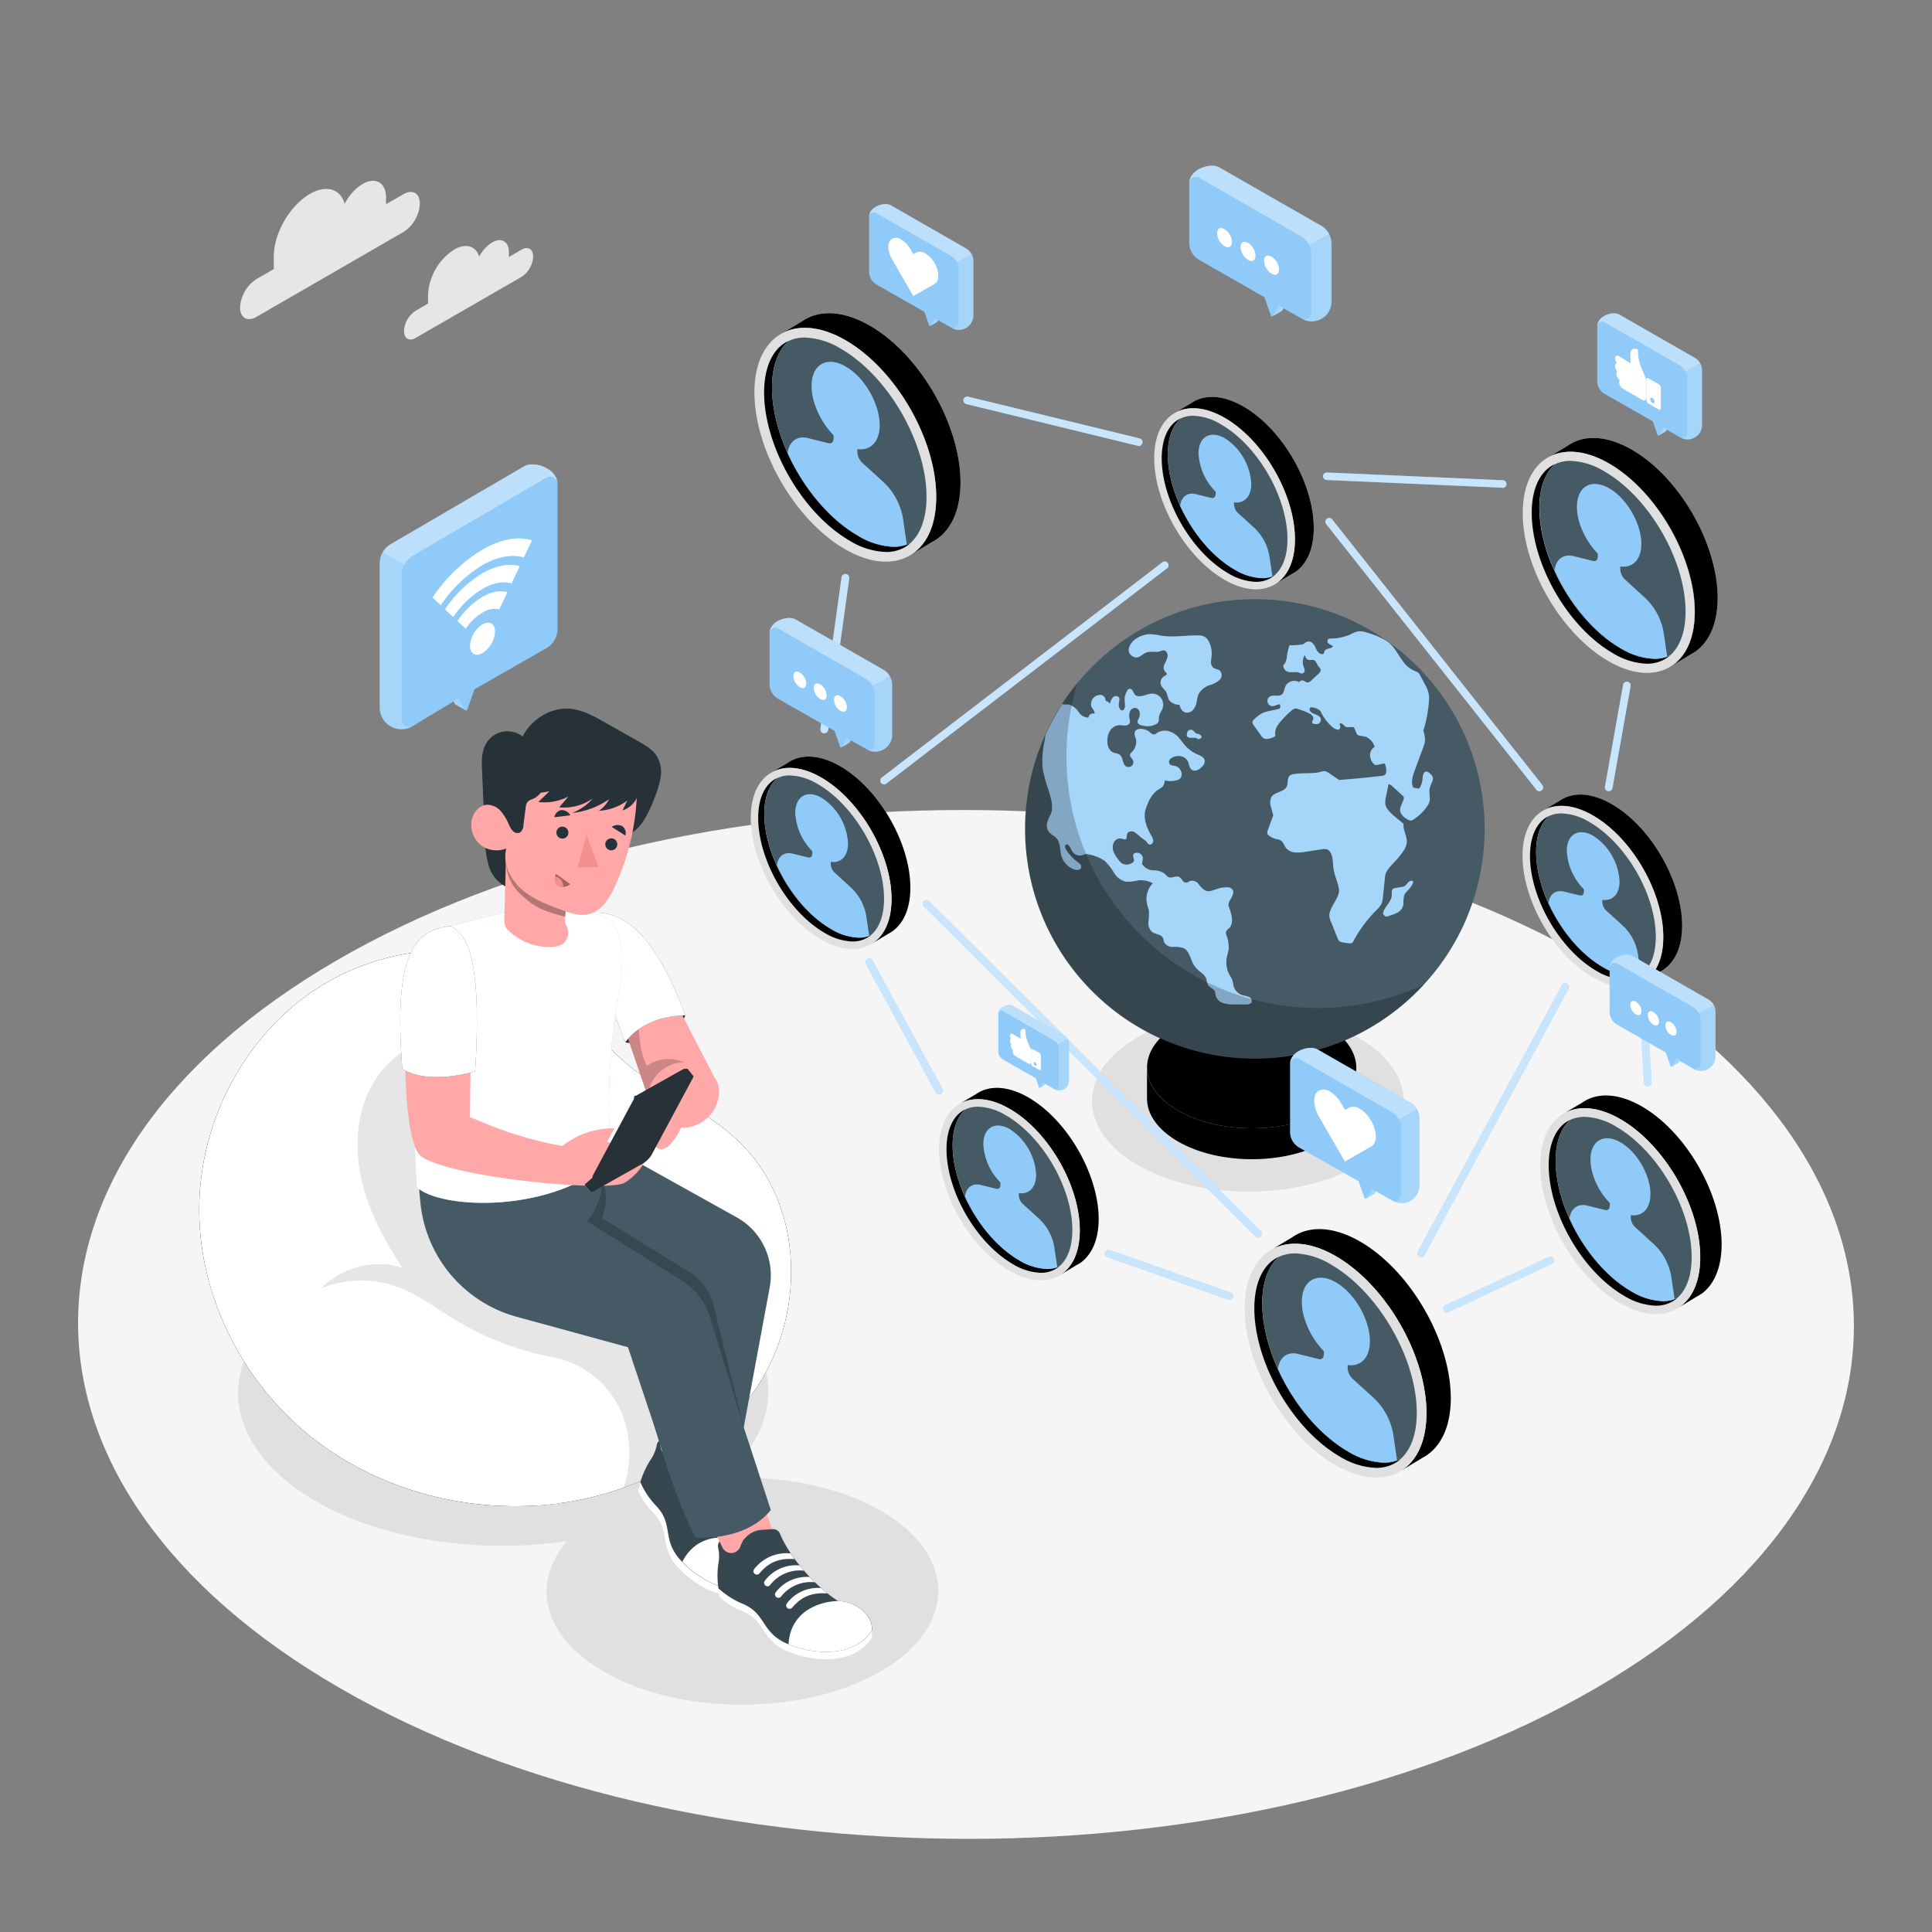 <svg xmlns="http://www.w3.org/2000/svg" xmlns:xlink="http://www.w3.org/1999/xlink" viewBox="0 0 500 500" xmlns:v="https://vecta.io/nano"><rect x="0" y="0" width="500" height="500" fill="#808080" stroke="none"/><style><![CDATA[.B{opacity:.2}.C{fill:#90caf9}.D{fill:#fff}.E{fill:#e0e0e0}.F{fill:#455a64}.G{opacity:.1}.H{opacity:.4}.I{fill:#ffa8a7}.J{fill:#263238}]]></style><path d="M412 248.63c-90.05-52-235.56-52-325 0S-2 384.91 88 436.9s235.56 52 325 0 89-136.28-1-188.27z" fill="#f5f5f5"/><path d="M294.52 301.56c15.81 9.12 41.36 9.12 57.06 0C359.44 297 363.34 291 363.31 285s-4-12-11.91-16.53c-15.81-9.13-41.36-9.13-57.07 0-7.85 4.57-11.76 10.55-11.72 16.53s4 12 11.91 16.56zM81.88 332.22c26.87-15.51 70.31-15.51 97 0 23.6 13.71 26.22 34.94 8 50.4 14.72-.91 30 1.9 41.22 8.43 19.74 11.47 19.63 30.06-.23 41.53s-52 11.47-71.69 0c-15.7-9.13-18.83-22.76-9.46-33.72-22.62 3.27-47.52-.21-65.14-10.45-26.72-15.51-26.58-40.67.3-56.19z" class="E"/><path d="M80.21 50.18c4.28-2.46 7.89-1.26 9 2.58a12.65 12.65 0 0 1 4.61-5.14c3.35-1.93 6.08-.38 6.09 3.47v1.76l4.49-2.59c2.35-1.36 4.25-.27 4.26 2.43a9.29 9.29 0 0 1-4.18 7.31L66.39 82c-2.34 1.36-4.25.27-4.26-2.42a9.34 9.34 0 0 1 4.23-7.34l4.5-2.6V66.4c-.03-5.96 4.14-13.22 9.35-16.22zm37.33 14.41c3.07-1.77 5.66-.9 6.48 1.85a9.2 9.2 0 0 1 3.32-3.69c2.4-1.39 4.36-.27 4.36 2.49v1.27l3.23-1.87c1.68-1 3.05-.19 3.05 1.75a6.67 6.67 0 0 1-3 5.26l-27.36 15.78c-1.69 1-3.06.2-3.06-1.74a6.67 6.67 0 0 1 3-5.26l3.22-1.87v-2.33a14.82 14.82 0 0 1 6.76-11.64z" fill="#e6e6e6"/><g class="C"><use xlink:href="#B"/><use xlink:href="#C"/></g><use xlink:href="#B" class="G"/><use xlink:href="#C" opacity=".3"/><path d="M310.36 280.2c7.55 4.36 19.75 4.36 27.25 0 3.75-2.18 5.62-5 5.6-7.9s-1.91-5.71-5.69-7.89c-7.55-4.36-19.75-4.36-27.25 0-3.75 2.18-5.62 5-5.6 7.89s1.91 5.7 5.69 7.9z" class="B"/><circle cx="324.81" cy="214.51" r="59.47" transform="matrix(.707 -.707 .707 .707 -56.54 292.5)" class="F"/><g class="C"><use xlink:href="#D"/><use xlink:href="#E"/><use xlink:href="#F"/><use xlink:href="#G"/><use xlink:href="#H"/></g><g class="B D"><use xlink:href="#D"/><use xlink:href="#E"/><use xlink:href="#F"/><use xlink:href="#G"/><use xlink:href="#H"/></g><path d="M276,195.79a64.87,64.87,0,0,1,2.83-19,59.46,59.46,0,0,0,89.71,78,65.07,65.07,0,0,1-92.54-59Z" opacity=".22"/><use xlink:href="#I" class="E"/><use xlink:href="#I" class="G"/><g class="E"><path d="M242.29 128.68c.05-14.93-10.45-33.11-23.45-40.62-6.34-3.66-12.1-4.09-16.34-1.85a10.29 10.29 0 0 0-1.15.69h0c-3.78 2.62-6.09 7.64-6.11 14.6 0 14.93 10.46 33.13 23.46 40.63 6.57 3.8 12.51 4.13 16.8 1.6s6.77-7.66 6.79-15.05z"/><use xlink:href="#J"/></g><use xlink:href="#J" class="B"/><path d="M217.59 90.24a19.18 19.18 0 0 0-9.3-2.89 9.93 9.93 0 0 0-4.23.91c-2.74 2.38-4.26 6.55-4.27 11.92 0 14.11 9.92 31.36 22.2 38.45a19.12 19.12 0 0 0 9.29 2.89 9.84 9.84 0 0 0 4.28-.94c2.71-2.38 4.2-6.53 4.22-11.9.04-14.11-9.92-31.35-22.19-38.44z" class="F"/><path d="M228.53 124.65l-5.32-4.83a4.06 4.06 0 0 1-1.32-2.77v-.82c3.35.49 5.75-1.82 5.77-6.16 0-5.59-3.92-12.41-8.79-15.22s-8.83-.55-8.84 5c0 4.34 2.36 9.41 5.7 12.79v.81c0 .93-.55 1.45-1.33 1.25l-5.33-1.33c-2.65-.65-4.66.71-5.18 3.52l-.06.33c4 8.89 10.65 17 18.16 21.37a19.12 19.12 0 0 0 9.29 2.89 10.11 10.11 0 0 0 3.4-.58l-1-6.81a16.82 16.82 0 0 0-5.15-9.44z" class="C"/><use xlink:href="#K" class="E"/><use xlink:href="#K" class="G"/><g class="E"><path d="M369.17 365.71c0-14.93-10.45-33.11-23.45-40.62-6.34-3.66-12.1-4.09-16.34-1.85a10.42 10.42 0 0 0-1.16.69h0c-3.77 2.62-6.08 7.64-6.1 14.6 0 14.93 10.46 33.13 23.46 40.63 6.57 3.8 12.51 4.13 16.79 1.6s6.78-7.66 6.8-15.05z"/><use xlink:href="#L"/></g><use xlink:href="#L" class="B"/><path d="M344.46 327.27a19.12 19.12 0 0 0-9.29-2.89 9.9 9.9 0 0 0-4.23.91c-2.74 2.38-4.26 6.55-4.27 11.92 0 14.11 9.92 31.36 22.2 38.45a19.12 19.12 0 0 0 9.29 2.89 9.84 9.84 0 0 0 4.28-.94c2.71-2.38 4.2-6.53 4.22-11.9.04-14.11-9.92-31.35-22.2-38.44z" class="F"/><path d="M355.41 361.68l-5.33-4.83a4.09 4.09 0 0 1-1.31-2.77v-.81c3.35.48 5.75-1.83 5.76-6.17 0-5.59-3.92-12.41-8.78-15.22s-8.83-.55-8.84 5c0 4.34 2.36 9.41 5.7 12.79v.81c0 .93-.55 1.45-1.33 1.25l-5.34-1.33c-2.64-.65-4.65.71-5.17 3.53l-.06.32c4 8.89 10.64 17 18.16 21.37a19.12 19.12 0 0 0 9.29 2.89 10.11 10.11 0 0 0 3.4-.58l-1-6.81a16.88 16.88 0 0 0-5.15-9.44z" class="C"/><use xlink:href="#M" class="E"/><use xlink:href="#M" class="G"/><g class="E"><path d="M440 325.42c0-13.14-9.21-29.15-20.65-35.75-5.58-3.22-10.65-3.61-14.38-1.63a10.47 10.47 0 0 0-1 .6h0c-3.32 2.31-5.35 6.73-5.37 12.85 0 13.15 9.21 29.17 20.65 35.77 5.78 3.34 11 3.63 14.78 1.41s5.97-6.75 5.97-13.25z"/><use xlink:href="#N"/></g><use xlink:href="#N" class="B"/><path d="M418.27 291.59a16.8 16.8 0 0 0-8.18-2.55 8.75 8.75 0 0 0-3.73.8c-2.41 2.1-3.75 5.77-3.76 10.5 0 12.42 8.73 27.6 19.54 33.84a16.88 16.88 0 0 0 8.18 2.54 8.73 8.73 0 0 0 3.77-.82c2.39-2.1 3.7-5.75 3.71-10.48.04-12.42-8.73-27.59-19.53-33.83z" class="F"/><path d="M427.9 321.88l-4.69-4.26a3.53 3.53 0 0 1-1.15-2.44v-.71c2.95.43 5.06-1.61 5.07-5.43 0-4.92-3.45-10.93-7.73-13.4s-7.77-.48-7.79 4.44c0 3.82 2.08 8.28 5 11.25v.72c0 .82-.48 1.27-1.17 1.1l-4.67-1.15c-2.33-.57-4.1.62-4.56 3.1v.28c3.53 7.83 9.37 15 16 18.82a16.88 16.88 0 0 0 8.18 2.54 8.83 8.83 0 0 0 3-.51l-.89-6a14.85 14.85 0 0 0-4.6-8.35z" class="C"/><use xlink:href="#O" class="E"/><use xlink:href="#O" class="G"/><g class="E"><path d="M335.15 139.61c0-11.57-8.1-25.65-18.16-31.46-4.91-2.83-9.37-3.17-12.66-1.44a8.77 8.77 0 0 0-.89.54h0c-2.93 2-4.72 5.91-4.73 11.3 0 11.57 8.1 25.66 18.17 31.48 5.09 2.93 9.69 3.19 13 1.23s5.25-5.93 5.27-11.65z"/><use xlink:href="#P"/></g><use xlink:href="#P" class="B"/><path d="M316 109.84a14.74 14.74 0 0 0-7.19-2.24 7.65 7.65 0 0 0-3.28.7c-2.12 1.84-3.3 5.08-3.31 9.24 0 10.92 7.68 24.28 17.2 29.77a14.74 14.74 0 0 0 7.19 2.24 7.58 7.58 0 0 0 3.31-.72c2.11-1.85 3.26-5.06 3.27-9.23.04-10.92-7.67-24.27-17.19-29.76z" class="F"/><path d="M324.49 136.49l-4.12-3.74a3.18 3.18 0 0 1-1-2.15v-.6c2.59.38 4.45-1.42 4.46-4.78a15 15 0 0 0-6.8-11.78c-3.77-2.18-6.84-.43-6.85 3.9a15.11 15.11 0 0 0 4.42 9.9v.64c0 .71-.43 1.11-1 1l-4.14-1c-2.05-.5-3.6.55-4 2.73l-.05.25c3.11 6.89 8.25 13.19 14.07 16.55a14.74 14.74 0 0 0 7.19 2.24 7.78 7.78 0 0 0 2.64-.45l-.79-5.27a13 13 0 0 0-4.03-7.44z" class="C"/><use xlink:href="#Q" class="E"/><use xlink:href="#Q" class="G"/><g class="E"><path d="M430.47 242.52c0-11.57-8.1-25.65-18.17-31.46-4.91-2.84-9.37-3.17-12.65-1.44a8.24 8.24 0 0 0-.9.54h0c-2.92 2-4.71 5.92-4.72 11.31 0 11.57 8.1 25.66 18.17 31.47 5.08 2.94 9.69 3.2 13 1.24s5.25-5.94 5.27-11.66z"/><use xlink:href="#R"/></g><use xlink:href="#R" class="B"/><path d="M411.33 212.74a14.83 14.83 0 0 0-7.2-2.23 7.61 7.61 0 0 0-3.27.7c-2.12 1.84-3.3 5.07-3.31 9.23 0 10.93 7.68 24.29 17.19 29.78a14.88 14.88 0 0 0 7.2 2.24 7.62 7.62 0 0 0 3.31-.73c2.1-1.84 3.26-5.06 3.27-9.22.03-10.92-7.68-24.28-17.19-29.77z" class="F"/><path d="M419.81 239.4l-4.13-3.75a3.14 3.14 0 0 1-1-2.14v-.63c2.59.37 4.45-1.42 4.46-4.78a15 15 0 0 0-6.8-11.79c-3.78-2.18-6.84-.42-6.85 3.91a15.1 15.1 0 0 0 4.41 9.9v.63c0 .72-.42 1.12-1 1l-4.13-1c-2.05-.51-3.6.55-4 2.73v.25c3.11 6.89 8.24 13.19 14.06 16.55a14.88 14.88 0 0 0 7.2 2.24 7.72 7.72 0 0 0 2.63-.45l-.78-5.27a13 13 0 0 0-4.07-7.4z" class="C"/><use xlink:href="#S" class="E"/><use xlink:href="#S" class="G"/><g class="E"><path d="M279.46 318.42c0-11.56-8.09-25.64-18.16-31.46-4.91-2.83-9.37-3.17-12.66-1.43a7.2 7.2 0 0 0-.89.53h0c-2.92 2-4.71 5.92-4.73 11.31 0 11.56 8.11 25.66 18.17 31.47 5.09 2.94 9.69 3.19 13 1.24s5.26-5.94 5.27-11.66z"/><use xlink:href="#T"/></g><use xlink:href="#T" class="B"/><path d="M260.33 288.65a14.91 14.91 0 0 0-7.2-2.24 7.8 7.8 0 0 0-3.28.7c-2.12 1.85-3.3 5.08-3.31 9.24 0 10.93 7.68 24.29 17.2 29.78a14.82 14.82 0 0 0 7.19 2.23 7.66 7.66 0 0 0 3.32-.72c2.1-1.85 3.25-5.06 3.27-9.22.03-10.93-7.68-24.28-17.19-29.77z" class="F"/><path d="M268.8 315.3l-4.12-3.74a3.16 3.16 0 0 1-1-2.15v-.63c2.6.38 4.46-1.41 4.47-4.78a15 15 0 0 0-6.81-11.78c-3.77-2.18-6.84-.43-6.85 3.9a15.16 15.16 0 0 0 4.42 9.91v.63c0 .72-.42 1.12-1 1l-4.13-1c-2-.51-3.61.54-4 2.72l-.05.25c3.11 6.89 8.25 13.2 14.07 16.56a14.82 14.82 0 0 0 7.19 2.23 7.78 7.78 0 0 0 2.64-.44l-.79-5.28a13 13 0 0 0-4.04-7.4z" class="C"/><use xlink:href="#U" class="E"/><use xlink:href="#U" class="G"/><g class="E"><path d="M230.74 232.69c0-11.57-8.1-25.65-18.17-31.46-4.91-2.84-9.37-3.18-12.66-1.44-.3.16-.6.34-.89.53h0c-2.92 2-4.71 5.92-4.73 11.31 0 11.57 8.11 25.66 18.17 31.47 5.09 2.94 9.7 3.19 13 1.24s5.26-5.93 5.28-11.65z"/><use xlink:href="#V"/></g><use xlink:href="#V" class="B"/><path d="M211.6 202.91a14.86 14.86 0 0 0-7.2-2.23 7.57 7.57 0 0 0-3.27.7c-2.13 1.84-3.3 5.07-3.32 9.23 0 10.93 7.69 24.29 17.2 29.78a14.85 14.85 0 0 0 7.19 2.24 7.67 7.67 0 0 0 3.32-.73c2.1-1.85 3.26-5.06 3.27-9.22.03-10.92-7.68-24.28-17.19-29.77z" class="F"/><path d="M220.08 229.56l-4.08-3.74a3.14 3.14 0 0 1-1-2.14v-.63c2.6.37 4.46-1.42 4.47-4.78a15 15 0 0 0-6.81-11.79c-3.77-2.18-6.83-.42-6.85 3.9a15.19 15.19 0 0 0 4.42 9.91v.63c0 .72-.42 1.12-1 1l-4.13-1c-2.05-.51-3.6.55-4 2.73l-.05.25c3.12 6.89 8.25 13.19 14.07 16.55a14.85 14.85 0 0 0 7.19 2.24 7.78 7.78 0 0 0 2.64-.45l-.78-5.28a13.07 13.07 0 0 0-4.09-7.4z" class="C"/><use xlink:href="#W" class="E"/><use xlink:href="#W" class="G"/><g class="E"><path d="M438.58 158.37c0-14.12-9.88-31.31-22.17-38.41-6-3.46-11.44-3.87-15.46-1.75a12 12 0 0 0-1.09.65h0c-3.57 2.48-5.75 7.23-5.77 13.81C394 146.8 404 164 416.26 171.1c6.21 3.58 11.83 3.9 15.88 1.51s6.42-7.26 6.44-14.24z"/><use xlink:href="#X"/></g><use xlink:href="#X" class="B"/><path d="M415.22 122a18.18 18.18 0 0 0-8.79-2.73 9.34 9.34 0 0 0-4 .86c-2.59 2.25-4 6.19-4 11.27 0 13.34 9.38 29.65 21 36.36a18.18 18.18 0 0 0 8.79 2.73 9.18 9.18 0 0 0 4-.89c2.57-2.25 4-6.17 4-11.26.02-13.34-9.39-29.62-21-36.34z" class="F"/><g class="C"><path d="M425.57 154.56l-5-4.57a3.85 3.85 0 0 1-1.24-2.62v-.77c3.17.46 5.44-1.73 5.45-5.83 0-5.29-3.71-11.74-8.31-14.39s-8.34-.52-8.36 4.76c0 4.11 2.23 8.9 5.39 12.1v.76c0 .88-.51 1.36-1.25 1.17l-5-1.25c-2.5-.62-4.4.67-4.89 3.33l-.06.31c3.8 8.41 10.07 16.1 17.17 20.21a18.18 18.18 0 0 0 8.79 2.73 9.53 9.53 0 0 0 3.21-.55l-.95-6.44a16 16 0 0 0-4.95-8.95z"/><use xlink:href="#Y"/><use xlink:href="#Z"/><use xlink:href="#a"/><use xlink:href="#b"/><use xlink:href="#c"/><use xlink:href="#d"/><use xlink:href="#e"/><use xlink:href="#f"/><use xlink:href="#g"/><use xlink:href="#h"/><use xlink:href="#i"/><use xlink:href="#j"/></g><g opacity=".5" class="D"><use xlink:href="#Y"/><use xlink:href="#Z"/><use xlink:href="#a"/><use xlink:href="#b"/><use xlink:href="#c"/><use xlink:href="#d"/><use xlink:href="#e"/><use xlink:href="#f"/><use xlink:href="#g"/><use xlink:href="#h"/><use xlink:href="#i"/><use xlink:href="#j"/></g><use xlink:href="#k" class="C"/><use xlink:href="#k" class="B"/><use xlink:href="#k" class="D G"/><path d="M162.53 371.79l-.06-.46a24.12 24.12 0 0 0-19.55-20.1 76.42 76.42 0 0 1-25-9.59c-5.47-3.31-10.64-7.37-16.78-9.16a27.34 27.34 0 0 0-18.09 1c5.16-5.42 14-7.8 21.08-5.36-4.9-7.48-9.2-15.55-10.89-24.34S92.7 285.41 98 278.2a25.8 25.8 0 0 1 39.82-2.13c5.25 5.74 8.2 13.81 11.65 20.79 2.47 5 5 10.13 9.11 13.94 6.16 5.76 15 7.83 21.39 13.34 7.24 6.25 10.36 16.23 10.39 25.79a75.87 75.87 0 0 1-2.8 19.07 72.59 72.59 0 0 1-26.17 16 28.26 28.26 0 0 0 1.14-13.21z" class="G"/><path d="M63.55,310a65.55,65.55,0,0,1,55.93-63.66,46.45,46.45,0,0,1,6.33,1.06A63.93,63.93,0,0,0,65.28,310c-.41,20.91,9.82,42.22,27.36,57,13.74,11.59,32,19.27,52.08,22l-1.29.17q-2.7.32-5.43.45c-17.83-3.45-34-10.8-46.48-21.34C73.59,353.2,63.13,331.38,63.55,310Z" class="D"/><path d="M185.9,364.8a63.33,63.33,0,0,0-1.12,10.43l-2.47-.93a6.39,6.39,0,0,0-6.88,1.56l-.12.13a2.49,2.49,0,0,1-3.44.16h0a2.51,2.51,0,0,1-.86-1.8l-.33-10.54Z" class="I"/><path d="M176.34 404c5.14 5.5 14.6 10.3 21.47 5.61l-.77 1.75c-6.87 4.69-16.33-.12-21.47-5.61s-1.8-9.3-6.42-14.17a16.81 16.81 0 0 1-4-5.94c.21-.53.4-1.21.64-2a21.15 21.15 0 0 0 4.13 6.18c4.62 4.83 1.29 8.64 6.42 14.18z" class="D"/><path d="M168.33 377.86a10 10 0 0 0 1.61-3.75 2.16 2.16 0 0 1 1-1.53v1.77a2.5 2.5 0 0 0 4.3 1.64l.12-.13a6.39 6.39 0 0 1 6.88-1.56l2.51.95a1.93 1.93 0 0 1 1.25 1.85c-.16 7.2 3.21 16.77 6.73 22 3.63 1.5 6.77 6.44 5.17 10.07l-.16.36c-6.87 4.69-16.33-.11-21.47-5.61s-1.8-9.3-6.42-14.17a21.15 21.15 0 0 1-4.13-6.18 22.38 22.38 0 0 1 2.61-5.71z" fill="#37474f"/><path d="M178.37 388.26a.88.88 0 0 1-.8-1.56 10 10 0 0 1 9.86 0l.49 1.7a9.65 9.65 0 0 0-9.55-.14zm-1.26-3.9a.88.88 0 0 1-.81-1.56 10.56 10.56 0 0 1 10.27.08l.35 1.77c-2.99-1.58-6.01-2.21-9.81-.29zm2.65 7.77a.88.88 0 0 1-.81-1.56 10 10 0 0 1 9.66-.09l.69 1.79a9.68 9.68 0 0 0-9.54-.14zm13.04 7c3.63 1.5 6.77 6.44 5.17 10.07l-.16.36c-6.77 4.62-16 0-21.23-5.37 4.33-8.48 13.42-6.36 16.22-5.06zm-11.52-3.21a.87.87 0 0 1-1.16-.4.86.86 0 0 1 .35-1.16 10 10 0 0 1 9.68-.09l.94 1.94c-2.99-1.58-6.01-2.21-9.81-.29z" class="D"/><path d="M196.69,385.74a64,64,0,0,0,3.19,10l-2.64.15a6.38,6.38,0,0,0-5.66,4.2l-.06.17a2.49,2.49,0,0,1-3.08,1.53h0a2.53,2.53,0,0,1-1.51-1.3L182.37,391Z" class="I"/><path d="M203.75 425.42c6.92 3 17.51 3.53 21.91-3.53v1.91c-4.4 7.06-15 6.49-21.91 3.53s-5.4-7.78-11.59-10.37a16.73 16.73 0 0 1-6.06-3.82c0-.56-.12-1.27-.21-2.08a21.19 21.19 0 0 0 6.27 4c6.19 2.58 4.68 7.41 11.59 10.36z" class="D"/><path d="M185.89 404.78a10.07 10.07 0 0 0 0-4.08 2.16 2.16 0 0 1 .32-1.81l.76 1.6a2.53 2.53 0 0 0 1.51 1.3 2.49 2.49 0 0 0 3.08-1.53l.06-.17a6.38 6.38 0 0 1 5.66-4.2l2.69-.15a1.93 1.93 0 0 1 1.89 1.19c2.76 6.65 9.7 14.05 15.05 17.43 3.92-.09 8.79 3.17 8.79 7.14v.39c-4.4 7.06-15 6.49-21.91 3.53s-5.4-7.78-11.59-10.37a21.19 21.19 0 0 1-6.27-4 22.52 22.52 0 0 1-.04-6.27z" fill="#37474f"/><path d="M199.28 410.24a.88.88 0 0 1-1.37-1.1 10 10 0 0 1 9-4q.56.68 1.14 1.35a9.67 9.67 0 0 0-8.77 3.75zm-2.73-3.05a.88.88 0 0 1-1.23.11.87.87 0 0 1-.14-1.21 10.54 10.54 0 0 1 9.43-4.07l1 1.47c-3.34-.23-6.36.41-9.06 3.7zm5.56 6.04a.88.88 0 0 1-1.37-1.1 10 10 0 0 1 8.8-4l1.35 1.37a9.68 9.68 0 0 0-8.78 3.73zm14.76 1.13c3.92-.09 8.79 3.17 8.79 7.14v.39c-4.33 7-14.67 6.5-21.59 3.66.54-9.55 9.66-11.22 12.8-11.19zM205 416.08a.88.88 0 0 1-1.37-1.1 10 10 0 0 1 8.82-4l1.65 1.39c-3.35-.22-6.37.42-9.1 3.71z" class="D"/><path d="M156.06 295.77l34.62 19.29a17.16 17.16 0 0 1 8.52 18.12l-6.72 36.19 7 21.41c-6.68 8.35-19.48 7.12-19.48 7.12-6.09-12.21-8.25-21.72-11.71-31.95l-5.77-17.29-28.75-7.86a34.07 34.07 0 0 1-24.91-29c-.49-4.35-.52-7.32-.52-7.32z" class="F"/><path d="M155.8 305.5a16.31 16.31 0 0 1-3.88 10.55l24.44 15.29a17.58 17.58 0 0 1 7.47 9.75l8.65 28.28-7.8-31.49a14.3 14.3 0 0 0-6.35-8.71l-22.56-13.94c2.31-5.77.03-9.73.03-9.73z" class="B"/><path d="M177.36 262.76c-3.53 9.46-15.52 7-15.52 7-.61-12.68 15.52-7 15.52-7z" class="J"/><path d="M152.31 236.29h.89c6 .06 13.55 4.13 17.25 14.57l14.37 27.83-16.41 7.31-9-26.26z" class="I"/><path d="M163.83 254.76c1.15 3.28 1.22 6.83 1.4 10.3s.58 7.68 2.17 10.77a9.88 9.88 0 0 1 11.82.43 9 9 0 0 1 2.66 3.74l-13.47 6-9-26.26-4.41-14.52a16.78 16.78 0 0 1 8.83 9.54z" class="B"/><path d="M168.26 281a9.82 9.82 0 0 1 7.42-6 10.48 10.48 0 0 1 9.14 3.75c1.79 2.16 1.51 5.08.38 7.65a9.56 9.56 0 0 1-10.94 5.19c-4.26-1.24-7.59-6.54-6-10.59z" class="I"/><use xlink:href="#l" class="F"/><use xlink:href="#l" class="B D"/><use xlink:href="#m" class="C"/><use xlink:href="#m" class="B D"/><path d="M131.35 229.67a8.76 8.76 0 0 1-4.81-5.48 26 26 0 0 1-1.05-7.42q-.36-8.69-.74-17.37c-.1-2.34-.17-4.81 1-6.86a6.39 6.39 0 0 1 9.51-1.93c2.33-4.64 7.77-7.89 12.91-7.12 3 .44 5.75 2 8.41 3.48l8.69 4.92c1.82 1 3.71 2.13 4.79 3.91a8.22 8.22 0 0 1 .9 5.45 24.47 24.47 0 0 1-1.64 5.37 28.46 28.46 0 0 1-2.84 5.91 9.7 9.7 0 0 1-5.06 4c-6.86 2-12.17 7.62-18.37 11.2a25 25 0 0 1-5.33 2.54 11 11 0 0 1-6.37-.6z" class="J"/><path d="M146.8,231.07l-.62,6.93a2.6,2.6,0,0,0,.39,1.53,3.9,3.9,0,0,1-.61,4.52,5.19,5.19,0,0,1-3.09,1,15,15,0,0,1-11.45-4.41,3.26,3.26,0,0,1-.91-2.37l.46-17.57Z" class="I"/><path d="M131 220.75l15.83 10.32-.55 6.15c-3.36-.79-6.73-1.76-9.39-3.92-3.41-2.75-6.38-5.47-5.89-12.55z" opacity=".3"/><path d="M164.81 206a62 62 0 0 1-5.68 23.4 19.1 19.1 0 0 1-2.73 4.53 8 8 0 0 1-4.44 2.74c-2.14.4-4.31-.36-6.35-1.1-3.74-1.36-7.58-2.77-10.58-5.39s-5-6.75-4-10.6a6.82 6.82 0 0 1-6.48-.77 6.91 6.91 0 0 1-2.56-6.05c.23-2.21 1.93-4.43 4.15-4.49a4.79 4.79 0 0 1 3.55 1.75 14.49 14.49 0 0 1 2.07 3.5 4.58 4.58 0 0 0 1.05 1.61 1.6 1.6 0 0 0 1.8.3 2.39 2.39 0 0 0 .85-1.87l.64-5a2 2 0 0 1 1.43-1.65 5 5 0 0 0 2.66-2.16 10.21 10.21 0 0 0 1.15-2.87 1.23 1.23 0 0 1 1.85-.75c6.18 3.87 14.45 5.43 21.62 4.87z" class="I"/><path d="M151.8 216.1l3.14 8.28-5.48.07 2.34-8.35zm-7.91 10.04l3.69 2.66a2.67 2.67 0 0 1-3.21.34 2.4 2.4 0 0 1-.48-3z" fill="#f28f8f"/><path d="M143.89 226.14l3.69 2.66a2.67 2.67 0 0 1-3.21.34 2.4 2.4 0 0 1-.48-3z" opacity=".3"/><path d="M145.74 229.52a2.44 2.44 0 0 1-1.37-.38 2.18 2.18 0 0 1-.71-2.32 2.62 2.62 0 0 1 1.49.83 2.58 2.58 0 0 1 .59 1.87z" fill="#f28f8f"/><path d="M144.06 215.05A1.55 1.55 0 1 0 146 214a1.55 1.55 0 0 0-1.94 1.05zm12.65 3.04a1.55 1.55 0 1 0 1.91-1.07 1.55 1.55 0 0 0-1.91 1.07zm1.61-4.09l3.52 2.24a2.2 2.2 0 0 0-.76-2.4 2.61 2.61 0 0 0-2.76.16zm-10.7-3l-4.14.5a2.21 2.21 0 0 1 1.73-1.84 2.61 2.61 0 0 1 2.41 1.34zm17.74-6.39a6.22 6.22 0 0 1-4.26 5.13l1.23-2.54a13.55 13.55 0 0 1-7.35 2.63 7.6 7.6 0 0 0 2.65-3 20.72 20.72 0 0 1-9.58 3.58 13.81 13.81 0 0 0 5.37-3.77 13 13 0 0 1-8.71 2.3l2.39-2.8a13.58 13.58 0 0 1-7.77 1.42l2.85-2.78-4.27.75a34 34 0 0 0 1.89-6.66 39.11 39.11 0 0 1 12.84 1.1c4.24 1.03 8.62 3.09 12.72 4.64z" class="J"/><g class="D"><path d="M151.34 306.48h0 0 0v-.06-.05-.05-.06-.05-.06h0l10.74-20 1.47 1.68-10.74 20a1 1 0 0 0-.13.37h0a.29.29 0 0 0 0 .23h0l-1.47-1.69a.2.2 0 0 1 0-.08.15.15 0 0 1 0-.07z" opacity=".15"/><path d="M162.25 286v-.06-.06-.06-.06a.43.43 0 0 1 0-.07l.05-.06.05-.07v-.06-.05-.05h0 0 0 0 0 0 0 0 0 0 0 0 0 0 0 0 0 0 0 0 0 0 0 0 0l.15-.13h0 0 0 0 0 0 0 0 0 0 0 0 0 0 0 0 0 0 0 0 0 0 0 0 0 0 .06 0 .06.06.07l.07-.05h0l12.34-6.94h0 .07.07.07.07.06.07.06.07.07.23a.25.25 0 0 1 .18.07l1.47 1.69c-.06-.08-.19-.1-.36-.06h0a2.75 2.75 0 0 0-.67.28l-12.35 6.95a5.24 5.24 0 0 0-.7.46h0l-.68.58h0l-.58.62h0a3.68 3.68 0 0 0-.41.58l-1.47-1.68z" class="B"/></g><path d="M108.78 245.06a10 10 0 0 1 7.9-5.38l2.08 3.17a26.34 26.34 0 0 1 3.24 12.91l-.37 33.35h0l2.45 1a99.15 99.15 0 0 0 21.45 6.48A21.28 21.28 0 0 1 159 292l-1.82 3.39c3.45 2.21 11.24-1.77 11.24-1.77.58 4.86-2.57 9.91-6.75 12.46s-44-1.19-52.5-6.67c-5.56-3.6-4.25-38-4.25-38a28.73 28.73 0 0 1 3.86-16.35zm68.1 38.52a22.49 22.49 0 0 1 .46 4 14.55 14.55 0 0 1-3.85 8.53 4.34 4.34 0 0 1-1.65 1.17 1.94 1.94 0 0 1-1.92-.3 2.9 2.9 0 0 1-.67-2 10.92 10.92 0 0 1 .17-3.23 4.53 4.53 0 0 1 1.71-2.68 10 10 0 0 1 2.16-1 5.22 5.22 0 0 0 1.92-1.39z" class="I"/><use xlink:href="#n" class="F"/><use xlink:href="#n" class="B D"/><path d="M151.34 306.53a.15.15 0 0 0 0 .07.2.2 0 0 0 0 .08l1.47 1.69h0v-.12c0 .26.43.25 1.07-.1l12.35-6.95a6.9 6.9 0 0 0 2.36-2.24l10.74-20c.18-.33.17-.53 0-.62h0l-1.33-1.67a.25.25 0 0 0-.18-.07h-.23-.07-.07-.06-.07-.06-.07-.07-.07-.07 0l-12.34 6.94h0l-.07.05h-.07-.06-.06 0-.06 0 0 0 0 0 0 0 0 0 0 0 0 0 0 0 0 0 0 0 0 0 0 0 0 0 0l-.15.13h0 0 0 0 0 0 0 0 0 0 0 0 0 0 0 0 0 0 0 0 0 0 0 0 0v.05.05.06l-.05.07-.05.06a.43.43 0 0 0 0 .07v.06.06.06.06.06l-10.74 20h0v.06.05.06.05.05.06h0 0v.07zM179 278.32h0 0 .08zm-14.36 8.25h0l.34-.29zm-.58.62h0l.15-.16zm-11.28 20.95h0a1 1 0 0 1 .13-.37 1 1 0 0 0-.13.4s.03-.02.04-.03z" class="J"/><path d="M343.92 60.45a5.31 5.31 0 0 0-1.93-2l-26.43-15.11c-2.32-1.33-7.8.47-7.8 4.19v15.25a5.16 5.16 0 0 0 2.6 4.48l20.4 11.66h0l-3.52-2 1.69 4.8a.28.28 0 0 0 .35.17h0c.3-.15 1.63-.87 2.39-1.37h0 .05 0l.06-.06.42-.67 4.59 2.62a5.1 5.1 0 0 0 7.8-4.19V63a5.25 5.25 0 0 0-.67-2.55z" class="C"/><g class="D"><path d="M331.78 80.41l-.06.06h0-.05 0c-.76.5-2.09 1.22-2.39 1.37h0a.27.27 0 0 0 .16-.12l1.64-2.65-.32-.18h0l1.44.82z" class="B"/><path d="M338.78,63.37a5.13,5.13,0,0,0-1.38-1.73h0a3.89,3.89,0,0,0-.63-.43L310.34,46a1.72,1.72,0,0,0-2.58,1.49c0-3.72,5.48-5.52,7.8-4.19L342,58.5a5.31,5.31,0,0,1,1.93,2Z" class="H"/><path d="M339.37 80.87V65.68a4.18 4.18 0 0 0-.05-.61 5 5 0 0 0-.54-1.7l5.14-2.92a5.25 5.25 0 0 1 .67 2.53v15.19a5.1 5.1 0 0 1-7.8 4.19 1.72 1.72 0 0 0 2.58-1.49z" class="B"/><path d="M316.9 59.32a4 4 0 0 1 1.92 3.29c0 1.28-.84 1.71-1.93 1.08a4.06 4.06 0 0 1-1.89-3.31c0-1.31.81-1.69 1.9-1.06zm6.1 3.56a4 4 0 0 1 1.92 3.28c0 1.29-.85 1.72-1.94 1.09a4.08 4.08 0 0 1-1.92-3.31c0-1.31.84-1.69 1.94-1.06zm6.07 3.56a4 4 0 0 1 1.93 3.28c0 1.28-.84 1.72-1.93 1.09a4.08 4.08 0 0 1-1.92-3.31c-.01-1.31.85-1.69 1.92-1.06z"/></g><path d="M443.51 260.1a3.83 3.83 0 0 0-1.43-1.45l-19.71-11.31c-1.73-1-5.81.35-5.81 3.13v11.37a3.85 3.85 0 0 0 1.94 3.34l15.2 8.69h0l-2.62-1.5 1.26 3.57a.2.2 0 0 0 .26.13h0l1.78-1h0 0 0 .05l.31-.5 3.42 2a3.8 3.8 0 0 0 5.81-3.13V262a3.84 3.84 0 0 0-.46-1.9z" class="C"/><g class="D"><path d="M434.47 275h-.05 0 0 0c-.56.37-1.55.9-1.78 1h0a.18.18 0 0 0 .12-.09l1.22-2-.24-.14h0l1.08.61z" class="B"/><path d="M439.69,262.28a3.92,3.92,0,0,0-1-1.29h0a5.33,5.33,0,0,0-.46-.32l-19.71-11.3a1.28,1.28,0,0,0-1.92,1.11c0-2.78,4.08-4.12,5.81-3.13l19.71,11.31a3.83,3.83,0,0,1,1.43,1.45Z" class="H"/><path d="M440.12 275.33V264a3.4 3.4 0 0 0 0-.45 3.93 3.93 0 0 0-.4-1.27l3.82-2.18a3.84 3.84 0 0 1 .46 1.9v11.32a3.8 3.8 0 0 1-5.81 3.13 1.28 1.28 0 0 0 1.93-1.12z" class="B"/><path d="M423.37 259.26a3 3 0 0 1 1.43 2.45c0 1-.63 1.28-1.44.81a3.06 3.06 0 0 1-1.43-2.47c0-.98.63-1.26 1.44-.79zm4.54 2.65a3 3 0 0 1 1.43 2.45c0 1-.63 1.28-1.44.81a3 3 0 0 1-1.43-2.47c0-.98.63-1.26 1.44-.79zm4.54 2.66a3 3 0 0 1 1.43 2.44c0 1-.63 1.28-1.44.81a3 3 0 0 1-1.43-2.47c-.01-.97.62-1.25 1.44-.78z"/></g><path d="M230.29 175a4.36 4.36 0 0 0-1.65-1.68l-22.76-13.02c-2-1.14-6.72.41-6.72 3.62V177a4.45 4.45 0 0 0 2.24 3.86l17.56 10h0l-3-1.74 1.46 4.13a.23.23 0 0 0 .3.15h0c.26-.13 1.41-.75 2.06-1.18h0 0 0l.06-.05.35-.58 4 2.26a4.39 4.39 0 0 0 6.71-3.62v-13.01a4.41 4.41 0 0 0-.61-2.22z" class="C"/><g class="D"><path d="M219.85 192.23l-.06.05h0 0 0c-.65.43-1.8 1.05-2.06 1.18h0a.2.2 0 0 0 .14-.1l1.41-2.28-.28-.16h0l1.24.71z" class="B"/><path d="M225.87,177.55a4.39,4.39,0,0,0-1.19-1.49h0a4,4,0,0,0-.54-.37l-22.76-13.06a1.48,1.48,0,0,0-2.22,1.29c0-3.21,4.72-4.76,6.72-3.62l22.76,13.06a4.36,4.36,0,0,1,1.65,1.68Z" class="H"/><path d="M226.37 192.62v-13.08a4.53 4.53 0 0 0 0-.52 4.44 4.44 0 0 0-.47-1.47l4.42-2.51a4.41 4.41 0 0 1 .58 2.18v13.07a4.39 4.39 0 0 1-6.71 3.62 1.48 1.48 0 0 0 2.18-1.29z" class="B"/><path d="M207 174.07a3.39 3.39 0 0 1 1.65 2.82c0 1.11-.72 1.48-1.66.94a3.48 3.48 0 0 1-1.65-2.85c.03-1.13.75-1.45 1.66-.91zm5.27 3.06a3.44 3.44 0 0 1 1.66 2.83c0 1.1-.73 1.48-1.67.93a3.47 3.47 0 0 1-1.65-2.85c0-1.13.72-1.45 1.66-.91zm5.24 3.07a3.43 3.43 0 0 1 1.66 2.82c0 1.1-.73 1.48-1.67.94a3.51 3.51 0 0 1-1.65-2.85c0-1.11.73-1.46 1.66-.91z"/></g><path d="M341 271.58l24 13.77a4.69 4.69 0 0 1 1.74 1.77 4.64 4.64 0 0 1 .61 2.29v17.46a4.63 4.63 0 0 1-7.08 3.81l-4.17-2.38-.37.61a.2.2 0 0 1-.07.06h0-.05 0c-.69.46-1.89 1.1-2.16 1.24h0a.25.25 0 0 1-.32-.15l-1.53-4.36h0l-15.37-8.7a4.67 4.67 0 0 1-2.36-4.06v-17.55c0-3.39 4.98-5.01 7.13-3.81z" class="C"/><g class="D"><path d="M355.68 308.91a.2.2 0 0 1-.07.06h0-.05 0c-.69.46-1.89 1.1-2.16 1.24h0a.2.2 0 0 0 .15-.1l1.49-2.41-.29-.17h0l1.3.75z" class="B"/><path d="M362,289.76a4.75,4.75,0,0,0-1.25-1.57h0a4.63,4.63,0,0,0-.56-.39l-24-13.77a1.57,1.57,0,0,0-2.34,1.36c0-3.38,5-5,7.08-3.81l24,13.77a4.69,4.69,0,0,1,1.74,1.77Z" class="H"/><path d="M362.56 309.33v-17.47a3.39 3.39 0 0 0 0-.55 4.75 4.75 0 0 0-.49-1.55l4.66-2.64a4.64 4.64 0 0 1 .61 2.29v17.46a4.63 4.63 0 0 1-7.08 3.81 1.56 1.56 0 0 0 2.3-1.35z" class="B"/><path d="M344.25 282.53a3 3 0 0 0-2.92-.29c-1.61.91-1.62 3.91 0 6.68l.93 1.63 5.8 10.05 5.84-3.33.94-.54c1.62-.92 1.63-3.91 0-6.69A8.43 8.43 0 0 0 352 287a2.92 2.92 0 0 0-2.91-.3l-1 .54-.94-1.62a8.38 8.38 0 0 0-2.9-3.09z"/></g><path d="M230.59 53.14L250 64.29a3.72 3.72 0 0 1 1.41 1.43 3.81 3.81 0 0 1 .49 1.85v14.14a3.75 3.75 0 0 1-5.73 3.09l-3.37-1.93-.31.49h0 0 0a19.95 19.95 0 0 1-1.76 1h0a.21.21 0 0 1-.26-.12l-1.24-3.53h0l-12.4-7.08a3.81 3.81 0 0 1-1.91-3.3V56.22c-.06-2.73 3.97-4.06 5.67-3.08z" class="C"/><g class="D"><path d="M242.51 83.36h0 0 0a19.95 19.95 0 0 1-1.76 1h0a.16.16 0 0 0 .12-.08L242 82.4l-.24-.14h0l1.06.61z" class="B"/><path d="M247.66,67.86a3.92,3.92,0,0,0-1-1.27h0a3.76,3.76,0,0,0-.46-.32L226.75,55.13a1.26,1.26,0,0,0-1.89,1.09c0-2.73,4-4.06,5.73-3.08L250,64.29a3.72,3.72,0,0,1,1.41,1.43Z" class="H"/><path d="M248.08 83.7V69.56a3.4 3.4 0 0 0 0-.45 3.88 3.88 0 0 0-.39-1.25l3.77-2.14a3.81 3.81 0 0 1 .49 1.85v14.14a3.75 3.75 0 0 1-5.73 3.09 1.26 1.26 0 0 0 1.86-1.1z" class="B"/><path d="M233.26,62a2.36,2.36,0,0,0-2.36-.24c-1.31.74-1.32,3.16,0,5.41l.76,1.32,4.7,8.13,4.73-2.69.76-.44c1.31-.74,1.32-3.17,0-5.41a6.66,6.66,0,0,0-2.36-2.48,2.36,2.36,0,0,0-2.36-.24l-.76.43-.76-1.31A6.72,6.72,0,0,0,233.26,62Z"/></g><path d="M419.08 81.41l19.5 11.19A3.77 3.77 0 0 1 440 94a3.85 3.85 0 0 1 .49 1.86v14.19a3.76 3.76 0 0 1-5.75 3.1l-3.38-1.94-.31.5a.1.1 0 0 1-.05 0h0 0 0c-.56.37-1.54.89-1.76 1h0a.2.2 0 0 1-.26-.13l-1.24-3.53h0l-12.45-7.11a3.81 3.81 0 0 1-1.92-3.31V84.51c-.04-2.75 4-4.08 5.71-3.1z" class="C"/><g class="D"><path d="M431.05 111.75a.1.1 0 0 1-.05 0h0 0 0c-.56.37-1.54.89-1.76 1h0a.2.2 0 0 0 .12-.08l1.21-2-.24-.14h0l1.07.61z" class="B"/><path d="M436.21,96.19a3.8,3.8,0,0,0-1-1.28h0a3.76,3.76,0,0,0-.46-.32l-19.5-11.18a1.27,1.27,0,0,0-1.9,1.1c0-2.75,4-4.08,5.75-3.1l19.5,11.19A3.77,3.77,0,0,1,440,94Z" class="H"/><path d="M436.64 112.08V97.9a3.19 3.19 0 0 0 0-.45 3.87 3.87 0 0 0-.4-1.26L440 94a3.85 3.85 0 0 1 .49 1.86v14.19a3.76 3.76 0 0 1-5.75 3.1 1.27 1.27 0 0 0 1.9-1.07z" class="B"/></g><use xlink:href="#o" class="C"/><g class="D"><use xlink:href="#o" opacity=".5"/><path d="M423.93 90.51c-1.15-.67-2.08-.08-2 1.29L422 94l-3-1.81c-1.06-.6-1.28.8-.57 1.79-.72.21-.51 1.44.14 2.22-.6.27-.07 1.65.66 2.23-.48.19-.07 1.68.78 2.16l3 1.75 1.91 1.11c.65.38 1.18.07 1.19-.68v-4.4l-1.21-2.94a11.86 11.86 0 0 1-1-4.44z"/></g><path d="M262.14 260.32l13.18 7.56a2.49 2.49 0 0 1 1 1 2.6 2.6 0 0 1 .33 1.26v9.59a2.54 2.54 0 0 1-3.88 2.09l-2.29-1.31-.21.34h0 0 0 0c-.38.25-1 .61-1.19.69h0a.14.14 0 0 1-.17-.09l-.84-2.39h0l-8.42-4.81a2.57 2.57 0 0 1-1.29-2.23v-9.62c-.1-1.85 2.64-2.74 3.78-2.08z" class="C"/><g class="D"><path d="M270.23 280.82h0 0 0 0c-.38.25-1 .61-1.19.69h0a.15.15 0 0 0 .09-.06l.81-1.33-.16-.09h0l.72.41z" class="B"/><path d="M273.72,270.3a2.48,2.48,0,0,0-.69-.86h0a2.11,2.11,0,0,0-.31-.21l-13.18-7.56a.85.85,0,0,0-1.28.74c0-1.86,2.73-2.75,3.88-2.09l13.18,7.56a2.49,2.49,0,0,1,1,1Z" class="H"/><path d="M274 281.05v-9.59a1.62 1.62 0 0 0 0-.31 2.63 2.63 0 0 0-.27-.85l2.56-1.45a2.6 2.6 0 0 1 .33 1.26v9.59a2.54 2.54 0 0 1-3.88 2.09.85.85 0 0 0 1.26-.74z" class="B"/></g><use xlink:href="#p" class="C"/><g class="D"><use xlink:href="#p" opacity=".5"/><path d="M265.42,266.46c-.78-.45-1.4,0-1.36.88l.08,1.47-2.09-1.21c-.71-.41-.86.54-.38,1.21-.49.14-.35,1,.09,1.5-.4.18,0,1.12.45,1.51-.32.13,0,1.13.53,1.46l2,1.18,1.3.75c.44.26.8.05.8-.46v-3l-.82-2a7.93,7.93,0,0,1-.65-3Z"/></g><path d="M99 143a5.75 5.75 0 0 1 2.12-2.15l34.56-20.17c2.55-1.47 8.6.52 8.6 4.62v37.5a5.68 5.68 0 0 1-2.87 4.94l-22.49 12.86h0l3.88-2.22-1.86 5.29a.32.32 0 0 1-.39.19h0l-2.63-1.51h0-.05 0l-.07-.06-.46-.75-10.47 6.35a5.62 5.62 0 0 1-8.6-4.62v-37.52A5.7 5.7 0 0 1 99 143z" class="C"/><g class="D"><path d="M117.78 182.21l.07.06h0 .05 0c.83.55 2.3 1.34 2.63 1.51h0a.29.29 0 0 1-.18-.13l-1.81-2.93.36-.2h0l-1.59.91z" class="B"/><path d="M104.65,146.18a5.87,5.87,0,0,1,1.52-1.91h0a4.24,4.24,0,0,1,.69-.48l34.56-20.17a1.89,1.89,0,0,1,2.84,1.64c0-4.1-6.05-6.09-8.6-4.62l-34.56,20.17A5.75,5.75,0,0,0,99,143Z" class="H"/><path d="M104 186.17v-37.44-.67a5.91 5.91 0 0 1 .6-1.88L99 143a5.7 5.7 0 0 0-.74 2.79v37.44a5.62 5.62 0 0 0 8.6 4.62 1.9 1.9 0 0 1-2.86-1.68z" class="B"/><path d="M124.86 161.58c1.79-1 3.24-.21 3.25 1.85a7.13 7.13 0 0 1-3.23 5.59c-1.78 1-3.23.19-3.24-1.86a7.08 7.08 0 0 1 3.22-5.58zm-.02-7.1c2.34-1.36 4.59-1.79 6.48-1.22l-2.12 4.45a5.7 5.7 0 0 0-4.35.85 13.79 13.79 0 0 0-4.33 4.16l-2.14-2a20.58 20.58 0 0 1 6.46-6.24zm-.01-6.11c3.49-2 6.85-2.66 9.67-1.82l-2.12 4.45c-2.21-.64-4.81-.15-7.54 1.42a24.32 24.32 0 0 0-7.54 7.28l-2.14-2a30.9 30.9 0 0 1 9.67-9.33zm-.02-6.11c4.67-2.7 9.12-3.54 12.88-2.44l-2.11 4.45c-3.15-.91-6.86-.21-10.76 2a34.48 34.48 0 0 0-10.74 10.37l-2.13-2a41 41 0 0 1 12.86-12.38z"/></g><defs ><path id="B" d="M351,276.32c0,4-2.6,8-7.87,11.09-10.53,6.12-27.67,6.12-38.28,0-5.3-3.06-8-7.07-8-11.09h0v8h0c0,4,2.69,8,8,11.09,10.61,6.12,27.75,6.12,38.28,0,5.27-3.07,7.89-7.08,7.87-11.09h0v-8Z"/><path id="C" d="M304.86 287.41c10.61 6.12 27.75 6.12 38.28 0 5.27-3.06 7.89-7.07 7.87-11.09s-2.69-8-8-11.08c-10.61-6.13-27.75-6.13-38.28 0-5.27 3.06-7.89 7.07-7.87 11.08s2.7 8.03 8 11.09z"/><path id="D" d="M269.83 198.84a36.15 36.15 0 0 0 1.57 5.74c.57 1.91 1.38 4.44.49 6.22a8.52 8.52 0 0 0-.89 2.2 2.86 2.86 0 0 0 .39 2.23c.51.69 1.39 1 2 1.66 1.11 1.21.87 3.1 1.32 4.68A5.28 5.28 0 0 0 278 225c.67.24 1.65.18 1.8-.52s-.44-1-.92-1.39a11.64 11.64 0 0 1-2.93-3.13 1.67 1.67 0 0 1-.32-.81.61.61 0 0 1 .48-.64c.79.25 1 1.25 1.45 1.92a2.36 2.36 0 0 0 2.77.82 2.38 2.38 0 0 1 .56-.21 1.85 1.85 0 0 1 .7.06 10 10 0 0 1 4.36 1.74 14.83 14.83 0 0 1 2.37 3.05 5 5 0 0 0 3 2.28 11.31 11.31 0 0 0 3.21-.33 6.71 6.71 0 0 1 3.83.74 5.86 5.86 0 0 0-1.5 5.38c.14.6.39 1.17.48 1.78a15.44 15.44 0 0 1-.13 2.88 3 3 0 0 0 1 2.6c.87.63 2.3.54 2.77 1.51.17.34.16.74.3 1.09a2.48 2.48 0 0 0 2.35 1.24 6.41 6.41 0 0 1 2.77.36c1.29.69 1.6 2.35 2.23 3.67a6.44 6.44 0 0 0 1.51 2c.76.68 1.72 1.25 2.05 2.21a6.39 6.39 0 0 0 .46 1.65c.43.67 1.41.87 1.75 1.59a5.27 5.27 0 0 1 .2 1.05 2.92 2.92 0 0 0 1.93 2 8.62 8.62 0 0 0 2.86.36h3c.57 0 1.26-.06 1.51-.58a1.11 1.11 0 0 0-.65-1.35 7.87 7.87 0 0 0-1.6-.43 3.56 3.56 0 0 1-2.46-2.6 11.68 11.68 0 0 0-.22-1.18 7.67 7.67 0 0 0-.76-1.48 6.83 6.83 0 0 1-.73-4.5c.14-.8.44-1.58.51-2.4a8.77 8.77 0 0 0-.61-3.45 1.56 1.56 0 0 1-.1-.82 1.84 1.84 0 0 1 .65-.79c1.56-1.39.81-3.75.08-5.71-.28-.76.22-1.57.64-2.27s.77-1.65.24-2.27a1.9 1.9 0 0 0-1.55-.48 8.17 8.17 0 0 0-2.35.41c-1 .32-2 .82-2.94.48a5 5 0 0 1-1.82-1.68A2.1 2.1 0 0 0 308 228c-.33.13-.61.41-1 .44a1.27 1.27 0 0 1-1-.62 2.56 2.56 0 0 0-.88-.88c-.84-.38-1.87.45-2.71.07a4 4 0 0 1-.94-.86 5 5 0 0 0-3.07-.9 3.64 3.64 0 0 1-2.86-1.67 8.19 8.19 0 0 0 .23-1.54 1.55 1.55 0 0 0-2-1.28.77.77 0 0 0-.38.25c-.37.47.17 1.14.08 1.73s-1 .93-1.69 1a2.61 2.61 0 0 1-1.18-.16 2.72 2.72 0 0 1-1-.89 9.4 9.4 0 0 1-1.37-2.16 3.08 3.08 0 0 1 0-2.49 1.88 1.88 0 0 1 2.12-1c.34.1.71.32 1 .14s.22-.88.35-1.34c.2-.72 1.23-.85 1.89-.51a15.42 15.42 0 0 1 1.71 1.43 7.62 7.62 0 0 1 1.29.94c.29.33.51.79.94.87s.9-.42.92-.91a2.71 2.71 0 0 0-.49-1.37c-1.11-2-2.07-4.22-1.58-6.43a9.88 9.88 0 0 1 .61-1.73 7.9 7.9 0 0 1 2.49-3.61 9.77 9.77 0 0 0 1.36-.91 2.58 2.58 0 0 0 .58-1.66 6 6 0 0 0 3 0 2 2 0 0 0 1.1-.62 1.5 1.5 0 0 0 .28-.83 2.25 2.25 0 0 0-1.65-2.26c-.52-.13-1.18-.11-1.48-.56a.94.94 0 0 1 0-1 1.91 1.91 0 0 1 .83-.68 3.36 3.36 0 0 1 2.25-.26 2.58 2.58 0 0 1 1.73 1.42c.3.67.31 1.53.88 2a1.49 1.49 0 0 0 1.43.17 3.45 3.45 0 0 0 1.22-.85 2.09 2.09 0 0 0 .78-1.57 1.58 1.58 0 0 0-.75-1.1 7 7 0 0 0-1.23-.6 9 9 0 0 1-3.18-2.36l-1.6-2a5.46 5.46 0 0 0-2.66-1.64 3.72 3.72 0 0 0-3 .52 1.73 1.73 0 0 1-.57.33c-.53.13-1-.37-1.4-.71-1-.78-3.16-1.12-3.66 0-.29.66.13 1.4.28 2.11a3.71 3.71 0 0 1-1.22 3.29 1.45 1.45 0 0 0-.33.41c-.21.54.43 1 .7 1.51a1.25 1.25 0 0 1-1.87 1.58c-.86-.66-.62-2.14-1.43-2.85-.56-.48-1.39-.43-2-.77a2.94 2.94 0 0 1-1.26-2.5 5 5 0 0 1 .61-2.93 3.08 3.08 0 0 1 2.48-1.54c.51 0 1 .13 1.54.1a1.19 1.19 0 0 0 1.18-.82 1.44 1.44 0 0 0-.05-.65 4 4 0 0 1 0-2 1.5 1.5 0 0 1 1.53-1.08 1.42 1.42 0 0 1 1.08 1.24 2.94 2.94 0 0 1-.38 1.7 1.59 1.59 0 0 0-.2.55.92.92 0 0 0 .46.79 2.43 2.43 0 0 0 .91.29 4.68 4.68 0 0 0 3.59-.47 1.33 1.33 0 0 0 .48-.59 3.24 3.24 0 0 0 .07-1c.05-.92.76-1.68 1-2.56a2.83 2.83 0 0 0-2.66-3.65c-1.22 0-2.35.75-3.57.67a1.46 1.46 0 0 1-.9-.33 3.33 3.33 0 0 1-.59-1c-.18-.33-.52-.66-.89-.59s-.56.43-.71.76a5.37 5.37 0 0 0-.48 1.32c-.16.9.15 1.84 0 2.74-.09.41-.41.87-.82.77a.74.74 0 0 1-.41-.31 1.78 1.78 0 0 1-.36-1.2c0-.66.41-1.41 0-1.92a1.06 1.06 0 0 0-1.53.1 3.42 3.42 0 0 0-.73 1.66 1.37 1.37 0 0 0-.75-.65.68.68 0 0 1-.31-.14.78.78 0 0 1-.13-.46 1.36 1.36 0 0 0-1.18-1.08 2.4 2.4 0 0 0-2.47 2.93c.26.68 1 1.24.84 1.95a1.15 1.15 0 0 0-1.56 1 3.05 3.05 0 0 1-2.51-1.4 5 5 0 0 0-2.27-1.91c-.65-.18-1.37 0-2-.19a59.8 59.8 0 0 0-4.36 8l-.31 2a24.38 24.38 0 0 0-.42 6.61z"/><path id="E" d="M314.05 172.84a1.83 1.83 0 0 1-.65-1.44 12.67 12.67 0 0 1 .16-1.63 6.54 6.54 0 0 0-.75-3.78 3 3 0 0 0-1.1-1.23 3.74 3.74 0 0 0-1.82-.32c-3.15 0-6.32.56-9.43.06a18.24 18.24 0 0 0-2.74-.38c-2.08 0-4.88 1.3-5.5 3.48a1.85 1.85 0 0 0 .81 2.2c1.44.92 2.17-.16 3.35-.8s2.65-.05 3.91-.46a2.84 2.84 0 0 1 .84-.23c.72 0 1.15.88 1.05 1.6a9.1 9.1 0 0 1-.81 2 1.78 1.78 0 0 0 .23 2c.13.12.3.22.35.38.1.34-.33.55-.64.72a1.88 1.88 0 0 0-.82 2.32c.31.72 1 1.17 1.39 1.87a20.53 20.53 0 0 0 .67 2 3.51 3.51 0 0 0 2.73 1.19 2.67 2.67 0 0 0 1.15 1.87 2 2 0 0 0 2.26-.46 4.21 4.21 0 0 0 1-2.2 10.25 10.25 0 0 1 .43-1.82 5.09 5.09 0 0 1 3-2.49 6.74 6.74 0 0 0 2.45-1.27 1.71 1.71 0 0 0 .12-2.45c-.45-.39-1.15-.37-1.64-.73z"/><path id="F" d="M370.77 201.09a2.34 2.34 0 0 0-.42-.62c-.37-.44-.89-.92-1.44-.75s-.71 1.12-.75 1.82a5.05 5.05 0 0 1-.91 2.57l-1.47-.25c-.72-1.33-.2-3 .32-4.42l2.19-5.92a7.33 7.33 0 0 0 .5-1.89 6.84 6.84 0 0 0-.45-2.52 31.92 31.92 0 0 0 1.47-7.78 7.5 7.5 0 0 0-.11-2 9 9 0 0 0-.93-2.22l-1.21-2.26a2.23 2.23 0 0 0-.58-.8 2.73 2.73 0 0 0-.71-.34 6.91 6.91 0 0 1-2.9-2.16c-1.48-1.87-2.37-4.12-4.31-5.51a17.93 17.93 0 0 0-5.14-2.26 5.44 5.44 0 0 0-2.31-.39 6.68 6.68 0 0 0-2.05.76 12.4 12.4 0 0 1-5 1.1 1.14 1.14 0 0 0-.91.28.81.81 0 0 0 .26 1.07c.32.25.73.37 1.07.61-.32.76-1.84.51-2.17 1.26-.1.22-.08.5-.25.68a.59.59 0 0 1-.41.14c-.74 0-1.26-.72-1.58-1.39a3.24 3.24 0 0 0-1.28-1.75 1.43 1.43 0 0 0-1.36.1c-.18.12-.33.28-.51.39a2.17 2.17 0 0 1-.84.21 19.54 19.54 0 0 1-2.58.15.43.43 0 0 0-.23 0 .41.41 0 0 0-.12.2 15 15 0 0 0-.6 2.64 3.62 3.62 0 0 1-.68 2.05 1.09 1.09 0 0 0-.23.29.69.69 0 0 0 0 .32 1.73 1.73 0 0 0 1 1.28c.89.38 1.95 0 2.88.25.39.12.8.37 1.18.21a.87.87 0 0 0 .43-.92 5.74 5.74 0 0 0-.34-1 3.82 3.82 0 0 1 .38-2.84 1.8 1.8 0 0 0 .83 1.26c.52.21 1.14-.09 1.64.14s.69 1.14 1.15 1.66a2.66 2.66 0 0 1 .39.43 1 1 0 0 1-.08 1 3.37 3.37 0 0 1-.73.73l-1.18 1.09a3.53 3.53 0 0 1-.71.63 1 1 0 0 1-.9.15 6.24 6.24 0 0 1-.66-.38 1 1 0 0 0-1.22.35 2.55 2.55 0 0 0-3.5 1c-.36.75-.36 1.74-1 2.22-.84.6-2.1 0-3 .47a1.34 1.34 0 0 0 .67 2.51c.65 0 1.23-.49 1.89-.49a1.67 1.67 0 0 1 .06.83.42.42 0 0 1-.08.21.52.52 0 0 1-.29.16c-1.52.47-3.19.51-4.58 1.29a9.68 9.68 0 0 0-1.71 1.35 1.23 1.23 0 0 0-.53.84 1.17 1.17 0 0 0 .31.72l1.86 2.63a2.67 2.67 0 0 0 .58.67c.76.55 1.81.21 2.67-.15a.91.91 0 0 0 .37-.24 1.1 1.1 0 0 0 .09-.7c-.1-1.42.92-2.63 1.88-3.67a20.56 20.56 0 0 1 2.51-2.43 1.75 1.75 0 0 1 .75-.39 1.88 1.88 0 0 1 .81.12 22.71 22.71 0 0 1 2.73 1.07 3.06 3.06 0 0 1 .88.58 1 1 0 0 1 .29 1c-.09.35-.41.72-.2 1a.7.7 0 0 0 .49.2 2.24 2.24 0 0 0 .93 0 1.15 1.15 0 0 0 .68-1.48c-.44-1-2.08-.92-2.71-1.84-.19-.28-.22-.74.07-.9a.64.64 0 0 1 .33-.07 3.72 3.72 0 0 1 1.78.58 1.84 1.84 0 0 1 .39.28 2 2 0 0 1 .31.5 11.35 11.35 0 0 0 2.58 3.45 3.34 3.34 0 0 0 1.79 1c.41 0 .66-.63.52-1-.08-.23-.25-.55 0-.67a.28.28 0 0 1 .2 0c.52.07.79.65 1.26.9s1.25 0 1.89.08a.41.41 0 0 1 .22.07.42.42 0 0 1 .1.17l.57 1.32a1 1 0 0 0 .21.38 1.09 1.09 0 0 0 .48.24c.62.17 1.28.16 1.87.38a4.18 4.18 0 0 1 2.14 2.57 2.54 2.54 0 0 0-1.19 2.17 3.34 3.34 0 0 0 .91 2.18 1 1 0 0 0 .39.3 1.12 1.12 0 0 0 .6 0l1.43-.32a.61.61 0 0 1 .4 0 .59.59 0 0 1 .25.37 4.75 4.75 0 0 1 .2 1.72 1.21 1.21 0 0 1-.19.65 1.46 1.46 0 0 1-1 .43q-5.49.65-11 1.06l-2.85-1.93a2.42 2.42 0 0 0-.77-.34 2.68 2.68 0 0 0-1.11.16c-2.28.6-4.71.19-7 .59a2.08 2.08 0 0 0-1 .36c-.78.65-.4 1.94-.83 2.86-.71 1.52-3.2 1.34-4 2.79a3.63 3.63 0 0 0 0 2.71l.52 1.93-1.48 4.06a1.22 1.22 0 0 0-.06.65 1.1 1.1 0 0 0 .43.55 5 5 0 0 0 1.92.9 3.81 3.81 0 0 1 1.06.31c.73.4.93 1.35 1.44 2a3.34 3.34 0 0 0 2.28 1.15 10 10 0 0 0 2.61-.16l4.34-.65a2.56 2.56 0 0 1 1.53.08 1.9 1.9 0 0 1 .79.82c.67 1.23.52 2.72.73 4.11.26 1.78 1.12 3.43 1.41 5.21s-1.48 3.71-2.11 5.38a4.31 4.31 0 0 0-.38 1.49 4.63 4.63 0 0 0 .43 1.66l1.76 4.39a1.47 1.47 0 0 0 .33.57 1.44 1.44 0 0 0 .64.29 12.48 12.48 0 0 0 2.12.33 1 1 0 0 0 .55-.08 1.1 1.1 0 0 0 .38-.47 34.47 34.47 0 0 1 5.81-7.87 6.31 6.31 0 0 0 1.55-2 6.18 6.18 0 0 0 .3-1.54l.55-5.39c.19-1.8 2.31-3.39 3.5-4.89.94-1.18 2-2.4 2.12-3.9s-1-3.16-.84-4.79l-2.41-2c-1-.87-2.13-1.86-2.31-3.2a5.52 5.52 0 0 1 .17-1.76l.66-3.3a2.15 2.15 0 0 1 1.13.66l2.51 2.28a1 1 0 0 1 .3.38.87.87 0 0 1 0 .53c-.32 1.14-1.17 2.23-.86 3.36a3.62 3.62 0 0 0 1.7 1.82 1.88 1.88 0 0 0 .94.38 1.76 1.76 0 0 0 .89-.35 12.5 12.5 0 0 0 3.4-3.36 3.68 3.68 0 0 0 .57-1.07c.36-1.21-.26-2.57.15-3.76.18-1.05 1.01-1.81.7-2.72z"/><path id="G" d="M365.19 227.94a1.58 1.58 0 0 0-1 .72 2 2 0 0 1-1.55.92l-1.53.23a1.37 1.37 0 0 0-.45.13 1 1 0 0 0-.47.8v1c-.1 1.64-1.69 2.78-2.21 4.33a.7.7 0 0 0-.05.35.77.77 0 0 0 .24.39 1 1 0 0 0 .61.4 1 1 0 0 0 .41-.08l1.24-.43a6.16 6.16 0 0 0 1.6-.75 3 3 0 0 0 1.18-2 9.82 9.82 0 0 1 .18-2.25 4.42 4.42 0 0 1 1.11-1.41c.25-.29 2.1-2.5.69-2.35z"/><path id="H" d="M310.74 190.27a1.56 1.56 0 0 0-.4-.22 4.39 4.39 0 0 0-.61-.21 1.23 1.23 0 0 1-.67-.49 1.24 1.24 0 0 0-.41-.38 1.05 1.05 0 0 0-1.29.3 1.08 1.08 0 0 0-.11.3 3.42 3.42 0 0 0-.09.63.53.53 0 0 0 0 .25.51.51 0 0 0 .17.22 1.55 1.55 0 0 0 1 .28 8.15 8.15 0 0 1 1.1 0 .55.55 0 0 1 .22.06 1.22 1.22 0 0 1 .17.15.61.61 0 0 0 .54.08 1.93 1.93 0 0 0 .49-.26.32.32 0 0 0 .12-.14.2.2 0 0 0 0-.11.9.9 0 0 0-.23-.46z"/><path id="I" d="M248.58 124.91c0-14.93-10.45-33.12-23.45-40.62-6.94-4-13.18-4.15-17.51-1.16h0l-5.12 3.08c4.24-2.24 10-1.81 16.34 1.85 13 7.51 23.5 25.69 23.45 40.62 0 7.39-2.61 12.59-6.8 15.06h0l5.8-3.52a10.28 10.28 0 0 0 1.23-.74h0 0c3.77-2.66 6.04-7.66 6.06-14.57z"/><path id="J" d="M222 138.63c-12.28-7.09-22.24-24.34-22.2-38.45 0-5.37 1.53-9.54 4.27-11.92-.13.06-.26.1-.39.17a8.18 8.18 0 0 0-.86.52l-.13.08c-3.17 2.26-4.92 6.69-4.94 12.49 0 14.11 9.92 31.35 22.21 38.45a19.2 19.2 0 0 0 9.29 2.88 9.72 9.72 0 0 0 5-1.27 9.43 9.43 0 0 0 1.35-1 9.84 9.84 0 0 1-4.28.94 19.12 19.12 0 0 1-9.32-2.89z"/><path id="K" d="M375.46 361.94C375.5 347 365 328.83 352 321.32c-6.94-4-13.19-4.15-17.51-1.15h0l-5.12 3.08c4.24-2.24 10-1.81 16.34 1.85 13 7.51 23.49 25.69 23.45 40.62 0 7.39-2.62 12.59-6.81 15.06h0l5.8-3.51a13 13 0 0 0 1.23-.75h0 0c3.78-2.67 6.06-7.67 6.08-14.58z"/><path id="L" d="M348.87 375.66c-12.28-7.09-22.24-24.34-22.2-38.45 0-5.37 1.53-9.54 4.27-11.92l-.39.17a9.52 9.52 0 0 0-.87.52l-.12.08c-3.17 2.26-4.92 6.69-4.94 12.49 0 14.11 9.92 31.36 22.2 38.45a19.27 19.27 0 0 0 9.29 2.88 9.73 9.73 0 0 0 5-1.27 9.24 9.24 0 0 0 1.35-1 9.84 9.84 0 0 1-4.28.94 19.12 19.12 0 0 1-9.31-2.89z"/><path id="M" d="M445.55 322.1c0-13.14-9.2-29.15-20.64-35.75-6.11-3.53-11.61-3.66-15.41-1h0L405 288c3.73-2 8.8-1.59 14.38 1.63 11.44 6.6 20.68 22.61 20.65 35.75 0 6.5-2.31 11.08-6 13.26h0l5.1-3.09a9.09 9.09 0 0 0 1.08-.65h.05 0c3.27-2.32 5.27-6.72 5.29-12.8z"/><path id="N" d="M422.14 334.18c-10.81-6.24-19.57-21.42-19.54-33.84 0-4.73 1.35-8.4 3.76-10.5-.11.05-.23.09-.34.15a7.31 7.31 0 0 0-.76.46l-.11.07c-2.79 2-4.33 5.89-4.35 11 0 12.42 8.73 27.6 19.55 33.85a16.82 16.82 0 0 0 8.17 2.54 8.45 8.45 0 0 0 4.38-1.13 7.72 7.72 0 0 0 1.19-.87 8.73 8.73 0 0 1-3.77.82 16.88 16.88 0 0 1-8.18-2.55z"/><path id="O" d="M340 136.69c0-11.57-8.1-25.65-18.16-31.46-5.38-3.1-10.21-3.22-13.56-.9h0l-4 2.38c3.29-1.73 7.75-1.39 12.66 1.44 10.06 5.81 18.19 19.89 18.16 31.46 0 5.72-2 9.75-5.27 11.66h0l4.49-2.72a27.98 27.98 0 0 0 1-.58h0 0c2.92-2.06 4.68-5.97 4.68-11.28z"/><path id="P" d="M319.43 147.31c-9.52-5.49-17.23-18.85-17.2-29.77 0-4.16 1.19-7.4 3.31-9.24-.1 0-.2.08-.3.14a7.33 7.33 0 0 0-.67.39l-.1.07c-2.45 1.75-3.81 5.18-3.82 9.67 0 10.93 7.68 24.29 17.19 29.78a14.86 14.86 0 0 0 7.2 2.23 7.52 7.52 0 0 0 3.85-1 6.51 6.51 0 0 0 1-.77 7.58 7.58 0 0 1-3.31.72 14.74 14.74 0 0 1-7.15-2.22z"/><path id="Q" d="M435.34 239.6c0-11.57-8.1-25.65-18.17-31.46-5.37-3.11-10.21-3.22-13.56-.9h0l-4 2.38c3.28-1.73 7.74-1.4 12.65 1.44 10.07 5.81 18.2 19.89 18.17 31.46 0 5.72-2 9.75-5.28 11.66h0l4.49-2.72a8.24 8.24 0 0 0 .95-.57h0 0c2.97-2.07 4.73-5.89 4.75-11.29z"/><path id="R" d="M414.74 250.22c-9.51-5.49-17.22-18.85-17.19-29.78 0-4.16 1.19-7.39 3.31-9.23l-.31.13a6.58 6.58 0 0 0-.67.4l-.09.07c-2.46 1.75-3.81 5.18-3.83 9.67 0 10.93 7.69 24.28 17.2 29.78a14.82 14.82 0 0 0 7.19 2.23 7.47 7.47 0 0 0 3.86-1 7 7 0 0 0 1-.77 7.62 7.62 0 0 1-3.31.73 14.88 14.88 0 0 1-7.16-2.23z"/><path id="S" d="M284.33 315.5c0-11.56-8.1-25.65-18.16-31.46-5.37-3.1-10.21-3.22-13.56-.89h0l-4 2.38c3.29-1.74 7.75-1.4 12.66 1.43 10.07 5.82 18.2 19.9 18.16 31.46 0 5.72-2 9.75-5.27 11.67h0l4.49-2.72a7.9 7.9 0 0 0 1-.58h0 0c2.9-2.07 4.67-5.94 4.68-11.29z"/><path id="T" d="M263.74 326.13c-9.52-5.49-17.23-18.85-17.2-29.78 0-4.16 1.19-7.39 3.31-9.24l-.3.14a5.64 5.64 0 0 0-.67.4l-.1.07c-2.45 1.74-3.81 5.17-3.82 9.66 0 10.93 7.68 24.29 17.19 29.78a14.8 14.8 0 0 0 7.2 2.24 7.43 7.43 0 0 0 3.85-1 7.07 7.07 0 0 0 1.05-.77 7.66 7.66 0 0 1-3.32.72 14.82 14.82 0 0 1-7.19-2.22z"/><path id="U" d="M235.6 229.76c0-11.56-8.09-25.64-18.16-31.46-5.37-3.1-10.21-3.21-13.56-.89h0l-4 2.38c3.29-1.74 7.75-1.4 12.66 1.44 10.07 5.81 18.2 19.89 18.17 31.46 0 5.72-2 9.75-5.28 11.66h0l4.5-2.72a9.18 9.18 0 0 0 .95-.57h0 0c2.95-2.06 4.71-5.94 4.72-11.3z"/><path id="V" d="M215 240.39c-9.51-5.49-17.23-18.85-17.2-29.78 0-4.16 1.19-7.39 3.32-9.23l-.31.13a6.58 6.58 0 0 0-.67.4l-.09.07c-2.46 1.75-3.82 5.17-3.83 9.67 0 10.92 7.68 24.28 17.2 29.78a14.82 14.82 0 0 0 7.19 2.23 7.43 7.43 0 0 0 3.85-1 6.59 6.59 0 0 0 1.05-.77 7.67 7.67 0 0 1-3.32.73 14.85 14.85 0 0 1-7.19-2.23z"/><path id="W" d="M444.53 154.8c0-14.12-9.89-31.31-22.18-38.4-6.56-3.79-12.46-3.93-16.55-1.1h0l-4.8 2.91c4-2.12 9.46-1.71 15.46 1.75 12.29 7.1 22.21 24.29 22.17 38.41 0 7-2.47 11.9-6.44 14.24h0l5.48-3.32a10.5 10.5 0 0 0 1.16-.7h0 0c3.53-2.53 5.68-7.25 5.7-13.79z"/><path id="X" d="M419.38 167.78c-11.61-6.71-21-23-21-36.36 0-5.08 1.45-9 4-11.27l-.37.16c-.28.15-.55.31-.82.49l-.11.08c-3 2.13-4.66 6.32-4.67 11.8 0 13.35 9.38 29.65 21 36.36a18.15 18.15 0 0 0 8.78 2.73 9.15 9.15 0 0 0 4.71-1.21 8.87 8.87 0 0 0 1.27-.94 9.18 9.18 0 0 1-4 .89 18.18 18.18 0 0 1-8.79-2.73z"/><path id="Y" d="M367.79 325.37a1 1 0 0 1-.87-1.45l37.2-68.8a1 1 0 1 1 1.73.94l-37.19 68.79a1 1 0 0 1-.87.52z"/><path id="Z" d="M374.45 339.67a1 1 0 0 1-.42-1.88l26.63-12.42a1 1 0 1 1 .83 1.79l-26.63 12.42a1 1 0 0 1-.41.09z"/><path id="a" d="M426.47,281.18a1,1,0,0,1-1-.93l-1.21-20.09a1,1,0,0,1,.92-1,1,1,0,0,1,1.05.92l1.21,20.09a1,1,0,0,1-.92,1.05Z"/><path id="b" d="M416.33 204.76h-.17a1 1 0 0 1-.8-1.15l4.72-26.53a1 1 0 0 1 1.94.35L417.3 204a1 1 0 0 1-.97.76z"/><path id="c" d="M388.86,126.22h-.05l-45.48-2a1,1,0,0,1-.94-1,1,1,0,0,1,1-.94l45.48,2a1,1,0,0,1,0,2Z"/><path id="d" d="M294.56,115.34a1,1,0,0,1-.24,0l-44.38-10.8a1,1,0,0,1,.47-1.92l44.38,10.8a1,1,0,0,1-.23,2Z"/><path id="e" d="M213.3 189.77h-.13a1 1 0 0 1-.85-1.12l5.47-39.23a1 1 0 1 1 2 .28l-5.46 39.23a1 1 0 0 1-1.03.84z"/><path id="f" d="M243,283.25a1,1,0,0,1-.87-.51L224,249.31a1,1,0,0,1,1.74-.94l18.17,33.42a1,1,0,0,1-.87,1.46Z"/><path id="g" d="M318.31,336.45a1,1,0,0,1-.33-.05l-31.56-11.09a1,1,0,0,1,.66-1.86l31.56,11.09a1,1,0,0,1-.33,1.91Z"/><path id="h" d="M325.63,320.33a1,1,0,0,1-.7-.29L239.1,234.62a1,1,0,0,1,0-1.4,1,1,0,0,1,1.39,0l85.83,85.42a1,1,0,0,1-.69,1.69Z"/><path id="i" d="M228.79 203a1 1 0 0 1-.78-.39 1 1 0 0 1 .18-1.38l72.51-55.62a1 1 0 1 1 1.2 1.57l-72.51 55.61a1 1 0 0 1-.6.21z"/><path id="j" d="M398.39 204.76a1 1 0 0 1-.77-.37l-54.48-68.85a1 1 0 0 1 1.55-1.23l54.47 68.85a1 1 0 0 1-.16 1.39 1 1 0 0 1-.61.21z"/><path id="k" d="M166.26 278.39c9.17 6.37 19.49 10.77 27.15 19.31 14.3 15.93 14.63 41.58 3.4 59.81s-32.11 29.19-53.38 31.7c-22.31 2.63-45.72-3.54-63.23-17.62S51.56 335.5 51.57 313s11.52-44.8 30.33-57.07c17.17-11.2 41.84-14.39 59.07-1.58 8.7 6.48 14.51 16 23.2 22.53a73.45 73.45 0 0 0 2.09 1.51z"/><path id="l" d="M152.31 236.29c7.15-.8 16.15 2.5 25.05 26.47-11.59.29-15.52 7-15.52 7-5.24-13.3-11.13-31.76-11.13-31.76z"/><path id="m" d="M107.81 307.19c6.14 5.9 35.64 7 50.69-7.34-1.44-10.12-1-21 0-31.67s7.23-29.46-4.73-31.64c-16-3.12-24.05-.25-37.09 3.14-11.4 18.99-9.83 47.4-8.87 67.51z"/><path id="n" d="M116.68 239.68c-9.59.91-14.9 7.55-12.55 36.92 6.81 4.41 18.84.65 18.84.65 2.03-32.16-3.17-35.69-6.29-37.57z"/><path id="o" d="M429.28 99.44a1.18 1.18 0 0 1 .54.92v5.3c0 .34-.24.48-.53.31l-2.65-1.53a1.18 1.18 0 0 1-.54-.92v-5.3c0-.34.24-.48.53-.31zm-1.65 4.86c.31.18.56 0 .56-.32a1.23 1.23 0 0 0-.56-1c-.31-.18-.56 0-.56.32a1.23 1.23 0 0 0 .56 1"/><path id="p" d="M269 272.5a.81.81 0 0 1 .36.63v3.58c0 .23-.16.32-.36.2l-1.79-1a.79.79 0 0 1-.36-.62v-3.58c0-.23.16-.33.36-.21zm-1.12 3.29c.21.12.38 0 .38-.22a.83.83 0 0 0-.38-.65.23.23 0 0 0-.38.21.86.86 0 0 0 .38.66"/></defs></svg>